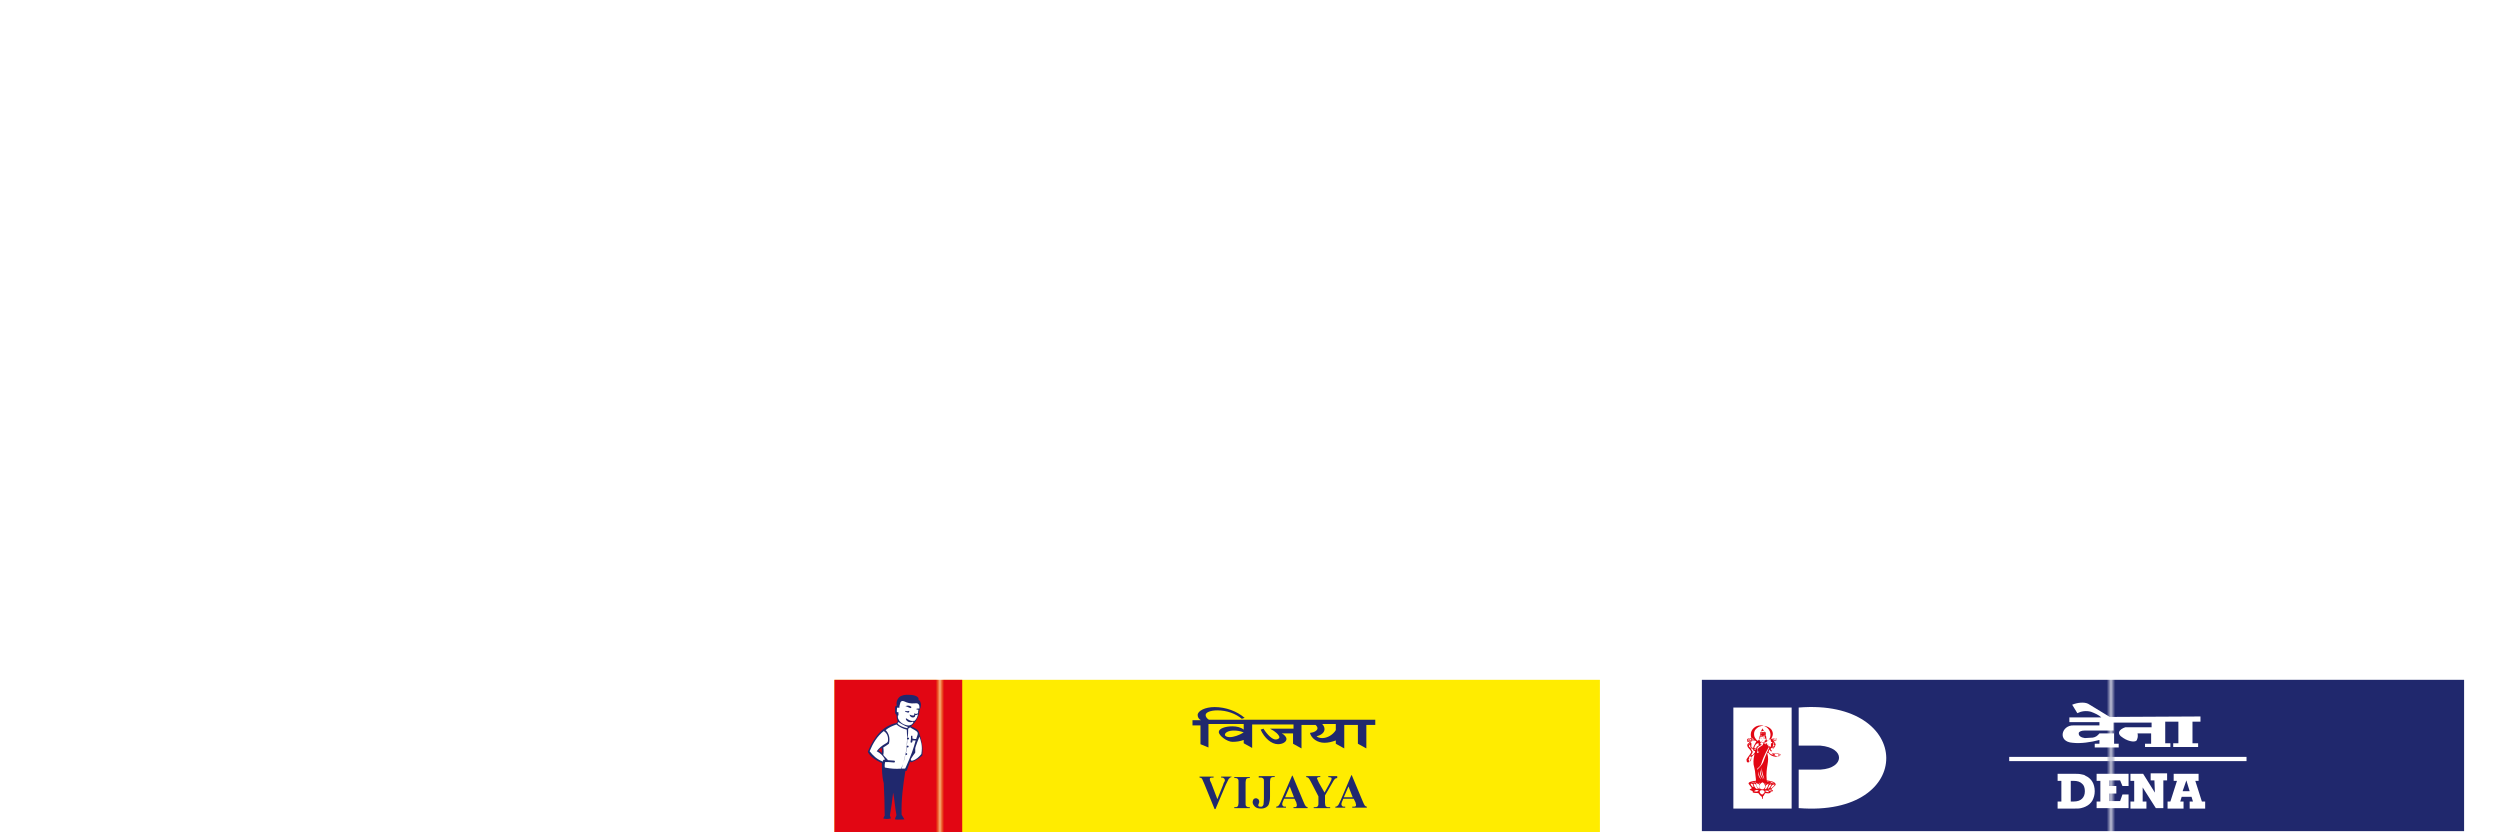 <?xml version="1.0" encoding="utf-8"?>
<!-- Generator: Adobe Illustrator 25.2.0, SVG Export Plug-In . SVG Version: 6.00 Build 0)  -->
<svg version="1.1" id="Layer_1" xmlns="http://www.w3.org/2000/svg" xmlns:xlink="http://www.w3.org/1999/xlink" x="0px" y="0px"
	 viewBox="0 0 1920 639" style="enable-background:new 0 0 1920 639;" xml:space="preserve">
<style type="text/css">
	.st0{fill-rule:evenodd;clip-rule:evenodd;fill:#FFFFFF;}
	.st1{fill-rule:evenodd;clip-rule:evenodd;fill:url(#SVGID_1_);}
	.st2{fill-rule:evenodd;clip-rule:evenodd;fill:url(#SVGID_2_);}
	.st3{fill:#FFFFFF;}
	.st4{fill-rule:evenodd;clip-rule:evenodd;fill:url(#SVGID_3_);}
	.st5{fill-rule:evenodd;clip-rule:evenodd;fill:url(#SVGID_4_);}
	.st6{fill-rule:evenodd;clip-rule:evenodd;fill:url(#SVGID_5_);}
	.st7{fill-rule:evenodd;clip-rule:evenodd;fill:url(#SVGID_6_);}
	.st8{fill-rule:evenodd;clip-rule:evenodd;fill:url(#SVGID_7_);}
	.st9{fill-rule:evenodd;clip-rule:evenodd;fill:url(#SVGID_8_);}
	.st10{fill-rule:evenodd;clip-rule:evenodd;fill:#DF171F;}
	.st11{fill-rule:evenodd;clip-rule:evenodd;fill:url(#SVGID_9_);}
	.st12{fill-rule:evenodd;clip-rule:evenodd;fill:url(#SVGID_10_);}
	.st13{fill-rule:evenodd;clip-rule:evenodd;fill:url(#SVGID_11_);}
	.st14{fill-rule:evenodd;clip-rule:evenodd;fill:url(#SVGID_12_);}
	.st15{fill-rule:evenodd;clip-rule:evenodd;fill:url(#SVGID_13_);}
	.st16{fill-rule:evenodd;clip-rule:evenodd;fill:url(#SVGID_14_);}
	.st17{fill:none;}
	.st18{fill:#20286D;}
	.st19{fill:#E20613;}
	.st20{fill:#FFEC00;}
</style>
<symbol  id="Bank_of_Baroda_-_composite_logo__x28_reverse_x29_" viewBox="-266.1 -88.5 532.1 176.9">
	<path class="st0" d="M-180.6-41.3l-62.5-0.1l0.4,2.2l45.5,1.3c8.7,0.3,17.2,0.8,25.4,3.6c16.8,5.6,30.2,17.1,34.2,31.2
		c4.2,15.2-5.5,30-23.8,31.3c15.5,4.5,28.7,14.4,32.3,27c4.6,16.4-3.7,24.8-17.7,27.8c23.2,0.4,41.4-7.5,35.2-29.7
		c-3.5-12.7-17.1-22.3-32.5-26.5c18.1-1.3,28-18.6,23.2-33.6c-5-15.6-17.6-25.4-34.4-31C-163.4-40.5-171.8-41-180.6-41.3"/>
	<path class="st0" d="M-213.4-33.5l-29.3-1.5c0,0.8,0,0.6-0.1,1.3l74.3,22l0.2,2.7l-75.9-19.6c-0.2,0.7-0.3,0.5-0.6,1.2l79.4,44
		l-0.8,2.2l-81.1-41.9c-0.5,0.7-0.3,0.4-0.8,1l94.4,88.1l-1.2,2.4L-251.5-19c-0.5,0.3-0.8,0.6-1.2,0.8l69.2,99.6l-2.9,0l-70.8-97.5
		c-0.4,0.1-0.8,0.3-1.2,0.4l41.1,97.3h-2.6L-264.3-15c-0.5,0-1.8,0-1.8,0l28.6,103.4l53.5-0.2c25.3,1.4,45.3-5.4,38.7-29
		c-3.5-12.7-16.8-22.5-32.2-26.7l-0.1-0.3c18.3-1.3,28.6-16,24.4-31.2c-3.9-14.2-18-25.3-34.9-30.9
		C-196.2-32.7-204.6-33.1-213.4-33.5"/>
	<path class="st0" d="M-72-41.1c4,0,14,0.5,16.4,11.9c1.3,6.1,0.5,10.4-6,11.4l0,0.1c5.3,1,8.6,4.7,9.7,9.9
		c2,9.6-3.4,11.6-10.6,11.6H-79l-9.5-44.9H-72z M-71.1-3.2h5.8c3.2,0,4.9-2.4,4.2-5.7c-0.9-4.4-4.1-5.7-6.1-5.7h-6.3L-71.1-3.2z
		 M-75-21.5h5.5c4.7,0,5.7-2.4,4.9-6.4c-1.3-6.3-5.8-6.3-7.8-6.3h-5.2L-75-21.5z"/>
	<path class="st0" d="M-25.4-19.6c1.2,5.7,0.8,10.5-10.3,10.5c-3.4,0-6.3-0.6-8.6-2.1c-2.4-1.4-4.1-3.8-4.9-7.6h8.6
		c0.5,2.5,1.3,4.8,4.3,4.8c3.2,0,3.1-1.9,2.6-4.6l-0.5-2.4c-8.1,0.1-16.2-0.3-18.4-10.7c-1.2-5.5,0.1-10,6.2-10
		c3.8,0,6.7,1.6,9.2,4.8h0.1l-0.5-4.2h8.1c0.2,1.9,0.4,3.9,0.8,5.8L-25.4-19.6z M-35.3-26c-0.7-3.4-1.4-10.4-6.6-10.4
		c-2.9,0-2.6,2.7-2.2,5C-42.9-25.8-39.7-26.2-35.3-26"/>
	<path class="st0" d="M-9.9-9.8h-8.8l-6.7-31.4h8.8l4.6,21.6c0.6,2.8,1.6,5,4.3,5c2.8,0,2.8-2.2,2.2-5L-10-41.1h8.8L4.1-16
		C5-11.6,1.9-9.1-2.3-9.1c-3.3,0-5.9-1-8.2-3.8h-0.1L-9.9-9.8z"/>
	<polygon class="st0" points="11.7,-41.1 15.3,-24.1 15.4,-24.1 19.9,-41.1 29.8,-41.1 23.6,-23.7 35.5,-9.8 26.4,-9.8 15.7,-23 
		15.5,-23 21.2,3.7 12.5,3.7 2.9,-41.1 	"/>
	<path class="st0" d="M51.9-41.8c11.3,0,14.3,6.9,16.4,16.7c1.8,8.6,2.1,15.9-9.4,15.9c-11.6,0-14.4-7.3-16.2-15.9
		C40.6-34.9,40.6-41.8,51.9-41.8 M53.1-36.2c-3.2,0-3.6,2-1.6,11.6c1.4,6.5,2.4,9.8,6.1,9.8c3.7,0,3.3-3.3,2-9.8
		C57.6-34.1,56.3-36.2,53.1-36.2"/>
	<path class="st0" d="M91.5,3.9c-1,0.1-2,0.1-3.1,0.1c-10.7,0-11-4.8-12.8-13.8h-4l-1.1-5.4h3.9l-5.5-26h8.8l5.5,26h4.1l1.1,5.4
		h-4.1L85.1-6c0.7,3.2,1.7,4.5,5.2,4.3L91.5,3.9z"/>
	<path class="st0" d="M111.4-41.1c4,0,14,0.5,16.4,11.9c1.3,6.1,0.5,10.4-6,11.4l0,0.1c5.3,1,8.6,4.7,9.7,9.9
		c2,9.6-3.4,11.6-10.6,11.6h-16.7l-9.5-44.9H111.4z M112.2-3.2h5.8c3.2,0,4.9-2.4,4.2-5.7c-0.9-4.4-4.1-5.7-6.1-5.7h-6.3L112.2-3.2z
		 M108.4-21.5h5.5c4.7,0,5.7-2.4,4.9-6.4c-1.3-6.3-5.8-6.3-7.8-6.3h-5.2L108.4-21.5z"/>
	<path class="st0" d="M157.9-19.6c1.2,5.7,0.8,10.5-10.3,10.5c-3.4,0-6.3-0.6-8.6-2.1c-2.4-1.4-4-3.8-4.9-7.6h8.6
		c0.5,2.5,1.3,4.8,4.3,4.8c3.2,0,3.1-1.9,2.6-4.6l-0.5-2.4c-8.1,0.1-16.2-0.3-18.4-10.7c-1.2-5.5,0.1-10,6.2-10
		c3.8,0,6.7,1.6,9.2,4.8h0.1l-0.5-4.2h8.1c0.2,1.9,0.4,3.9,0.8,5.8L157.9-19.6z M148-26c-0.7-3.4-1.4-10.4-6.6-10.4
		c-2.9,0-2.6,2.7-2.2,5C140.5-25.8,143.6-26.2,148-26"/>
	<path class="st0" d="M164.7-9.8L158-41.1h8.8l3.6,17.1c0.7,3.1,1.7,7.6,9.3,7.1l1.7,7.8c-3.5,0-6.7-1.1-9.1-4.7h-0.1l0.9,4H164.7z"
		/>
	<path class="st0" d="M188-41.8c11.3,0,14.3,6.9,16.4,16.7c1.8,8.6,2.1,15.9-9.4,15.9c-11.6,0-14.4-7.3-16.2-15.9
		C176.6-34.9,176.7-41.8,188-41.8 M189.2-36.2c-3.2,0-3.6,2-1.6,11.6c1.4,6.5,2.4,9.8,6.1,9.8c3.7,0,3.3-3.3,2-9.8
		C193.6-34.1,192.4-36.2,189.2-36.2"/>
	<path class="st0" d="M228.5-41.1L238,3.7h-8.8l-3.5-16.5h-0.1c-1.2,2.7-3.2,3.6-6.4,3.6c-8.8,0-10.6-9.8-12-16.1
		c-1.4-6.5-3.8-16.5,5.2-16.5c3.4,0,6,1.1,8.3,4.1h0.1l-0.7-3.5H228.5z M217.2-36.4c-3.2,0-3,3.3-1.4,11.2c1.3,6.3,2.2,10.6,6,10.6
		c3.6,0,2.6-4.3,1.3-10.6C221.4-33.1,220.2-36.4,217.2-36.4"/>
	<path class="st0" d="M261.3-19.6c1.2,5.7,0.8,10.5-10.3,10.5c-3.4,0-6.3-0.6-8.6-2.1c-2.4-1.4-4-3.8-4.9-7.6h8.6
		c0.5,2.5,1.3,4.8,4.3,4.8c3.2,0,3.1-1.9,2.6-4.6l-0.5-2.4c-8.1,0.1-16.2-0.3-18.4-10.7c-1.2-5.5,0.1-10,6.2-10
		c3.8,0,6.7,1.6,9.2,4.8h0.1l-0.5-4.2h8.1c0.2,1.9,0.4,3.9,0.8,5.8L261.3-19.6z M251.4-26c-0.7-3.4-1.4-10.4-6.6-10.4
		c-2.9,0-2.6,2.7-2.2,5C243.9-25.8,247-26.2,251.4-26"/>
	<path class="st0" d="M174,26.9h7.6l-1.7-6.3h-7.6L174,26.9z M70.3,33.1h7.6l-1.7-6.3h-7.6L70.3,33.1z M-51,78.5h7.6l-1.7-6.3h-7.6
		L-51,78.5z M44.1,69h71.3l-1.2-3.8H99.8l-2.4-9.1c2.2,2.2,4.9,3.2,8,3.2c4,0,7-2,6.1-5.4l-5.1-19.9H98l4.4,17.1
		c0.6,2.2,0.5,3.9-2.1,3.9c-1.9,0-3.3-1.6-4.1-3.3l-2.1-8c-0.4-1.6-2.7-11.4-3-13h-8.7l2.6,10.6c-2.4-2.2-4.8-3-8-3
		c-4,0-7,2-6.1,5.4l5.6,21.6h-6.6l-8.9-34.7h-8l8.9,34.7h-6.3l-8.9-34.7h-8l4.7,18.2l-6.5,0l1.1,3.9h6.4l3.2,12.6h-4.9L44.1,69z
		 M91.4,65.2h-6.3l-4.9-18.9c-0.6-2.2-0.5-3.8,2.2-3.8c2.7,0,3.7,2.5,4.3,4.7L91.4,65.2z M19.6,30.6H7.7l1,3.9h10.4
		c2.6,0,6.5,1.5,7.8,6.7c0.8,3.3-0.6,7.1-5.3,7.1h-7.8l1,4.3h9c3.2,0,5.7,2.7,6.6,6.3c0.7,2.7,0.5,6.4-4.2,6.4h-9.7l1,3.9h11.6
		c5.9,0,12.3-2.5,10.6-9.6c-1.3-5.3-4-7.9-10.2-8.9c6.4-0.9,7.7-5.2,6.4-10.3C33.6,31,23.6,30.6,19.6,30.6 M-67.9,69l-7,8.6l5.8,4.3
		l7.4-12.9h2.2l-5.9,15.6l7,3.1l4.1-18.8h46.4L-9,65.2h-16.1l-2-8c2.2,2.4,4.8,3.3,8,3.3c8.7,0,6.8-8.2,5.5-13.3
		c-1.3-5-3.5-12.3-11.9-12.3c-1.7,0-3.2,0.3-4,1.1l0.6,2.2c0.2,0,0.5-0.2,0.8-0.2c3.6,0,4.6,4.3,5.9,9.3c1.6,6.2,1.7,8.8-1.3,8.8
		c-2.5,0-4-1.9-5.4-6.7l-4.7-19l-7.9,0l2.1,7.5c-2.3-2.4-4.8-3.2-8-3.2c-8.7,0-6.7,8.7-5.4,13.8c1.3,5,3.4,12,11.8,12
		c3,0,4.9-0.7,6.1-2.9l1.9,7.4h-21.5l-8.9-34.7h-8l2.1,7.6c-2.3-2.4-6.3-3.2-9.5-3.2c-8.7,0-6.9,8.8-5.6,14
		c1.3,5,3.6,11.8,12.1,11.8c3,0,6.4-0.8,7.6-2.9l1.9,7.4h-19.4l1.2,3.8H-67.9z M-74,54.2l6.2-8.1l0.5,1.8c1.3,5,2.3,8.4-2.3,8.5
		C-71.7,56.5-73.1,55.7-74,54.2 M-69.3,42.3l-6.4,8.2c-0.2-0.8-0.4-1.6-0.7-2.5c-1.6-6.2-1.5-8.8,2.3-8.8
		C-71.8,39.2-70.4,40.1-69.3,42.3 M-41.6,30.6c2.1,7.6,2.1,7.5,2.1,7.5L-41.6,30.6z M-43.1,39.2c2.9,0,4.1,2.6,5.7,8.8
		c1.3,5,2.2,8.4-1.2,8.4c-3.6,0-4.4-3.4-5.7-8.4C-46,41.8-46.2,39.2-43.1,39.2 M190.6,58l1.7,7.2h-23.6l-8.9-34.7h-8l2.1,7.6
		c-2.3-2.4-6.3-3.2-9.5-3.2c-8.7,0-7.2,8.3-5.9,13.5c1.3,5,3.9,12.3,12.4,12.3c3,0,6.4-0.8,7.6-2.9l1.9,7.4h-19.3l1.2,3.8h56.6
		l-7,8.6l5.8,4.3l7.4-12.9h2.2l-5.9,15.6l7,3.1l4.1-18.8h53.5l-1.2-3.8h-4.5l-8.9-34.7h-8l8.9,34.7h-6.9l-2.8-8.8h-11.1
		c-3.6,0-4.6-4.3-6.1-10.7c-1.8-7.7-3.2-12.3,1.8-12.3c0.3,0,0.9,0.1,1.6,0.4c-0.5,4.7,2.2,10.3,7.8,10.3c5.1,0,5.1-2.8,4.4-5.3
		c-1-3.5-2.8-5.4-6.2-6.3c1.8-3.3,6.1-3.6,6.1-3.6l-8.6-4.7c-2,2.3-3.1,4.4-3.5,6.8c-2.1-0.6-4.4-0.7-6.2-0.7
		c-10.3,0-8.6,10-6.8,16.8c1.8,7,4.8,13.1,13.3,13.1c3,0,6.4-0.2,6.4-0.2l1.5,5.3h-22.4l-8.9-34.7h-8l8.9,34.7h-6.4L197.2,53h-8
		c0.7,2.7-0.6,3.7-4,3.7c-3.1,0-4-0.4-5.3-4.8c-0.9-3.8,0.2-4.5,3.9-4.4h6.4c4.7,0,5.5-1.8,3.9-8.7c-2.1-7.8-5.9-8.3-10.6-8.3h-9.3
		c-8.1,0-8.4,3.6-6.6,9.5h9.2c-0.8-3.1-2.7-6.2,2.7-6.2c3.2,0,4.3,0.8,5.5,5.3c1,3.2,1.3,4.9-3.7,4.9c0,0-4.3,0.1-6.4,0.1
		c-5.5,0-4.6,4.6-3.6,8.4c1.9,7.1,3.3,8,11.4,8C187.7,60.4,189.9,59.9,190.6,58 M149.2,53.9l6.3-8.2l0.6,2.2c1.3,5,2.3,8.4-2.3,8.5
		C151.5,56.5,150.2,55.5,149.2,53.9 M153.3,41.9l-6.3,8.2l-0.5-2.1c-1.6-6.2-1.5-8.8,2.3-8.8C150.8,39.2,152.2,40,153.3,41.9
		 M74.2,81.1c-2-7.5-5.4-7.9-9.7-7.9h-8.4c-7,0-7.6,3-6.2,7.9h8.3c-0.8-2.6-1.8-4.9,2.6-4.9c2.9,0,3.9,0.7,5,4.8L74.2,81.1z"/>
	<pattern  id="SVGID_1_" xlink:href="#Yellow" patternTransform="matrix(0.89 0 0 0.89 -1062.299 -334.512)">
	</pattern>
	<rect x="-88.4" y="-88.5" class="st1" width="162.9" height="32.4"/>
	<pattern  id="SVGID_2_" xlink:href="#Red" patternTransform="matrix(0.89 0 0 0.89 -1062.299 -334.512)">
	</pattern>
	<rect x="-88.4" y="-88.5" class="st2" width="27.2" height="32.4"/>
	<rect x="-88.6" y="-49.5" class="st3" width="347.6" height="0.8"/>
	<rect x="85" y="-88.4" class="st3" width="0.8" height="32.3"/>
	<pattern  id="SVGID_3_" xlink:href="#Dark_Blue" patternTransform="matrix(0.89 0 0 0.89 -966.011 -426.815)">
	</pattern>
	<path class="st4" d="M-75.2-65.3c0.1,0.2,0.2,0.2,0.3,0.4c-0.3,0.4-0.2,0.9-0.3,1.4c-0.2,0-0.3,0.2-0.3,1c0,0.6,0,0.9,0.4,0.9
		c-0.2,0.6,0,1.3,0.5,1.8c0.4,0.4,1.3,0.6,2.2,0.5c1.1,0,2.1-0.4,1.9-1.1c0.1-0.1,0.3-0.1,0.3-0.2c0.3-0.6,0.3-1.2-0.1-2
		c-0.1-1.3-0.7-2.5-1.8-3.4c0.5-0.2,0.9-0.4,1.3-0.7c0.3-0.2,0.4-0.5,0.6-1.2c0.4-1.3,0.7-2.7,0.5-4.3c-0.6-0.6-1.4-1.1-2.2-1.4
		c-0.2-0.1-0.3,0-0.4,0.1c-0.2-0.6-0.5-1.3-0.7-1.9c-0.1-0.1-0.1-0.1-0.3-0.1c-0.5-3.1-0.9-6.2-0.8-9.3c0.2-0.3,0.4-0.7,0.6-1
		c-0.6,0-1.4-0.1-2,0c0,0.3,0.2,0.6,0.3,0.9c-0.3,1.6-0.4,3.2-0.7,4.8c-0.2-1.7-0.4-3.3-0.7-4.9c0.1-0.2,0.2-0.4,0.2-0.6
		c-0.7-0.2-1.3-0.1-1.6,0c0.1,0.3,0.2,0.4,0.3,0.6c0,2.3-0.1,4.6-0.2,6.9c-0.4,1.5-0.4,2.9-0.4,4.3c-1.6,0.7-2.6,1.5-3,2.4
		C-79.8-67.8-77.8-65.8-75.2-65.3L-75.2-65.3z M-78.3-70.6c-0.3-0.1-0.5-0.3-0.7-0.6c0.3-0.1,0.5-0.3,0.7-0.5
		C-78.3-71.3-78.3-70.9-78.3-70.6z"/>
	<pattern  id="SVGID_4_" xlink:href="#White" patternTransform="matrix(0.89 0 0 0.89 -966.012 -426.815)">
	</pattern>
	<path class="st5" d="M-73.3-61.7c0.6,0.2,0.9,0.1,1.2-0.1c0.2-0.1,0-0.4-0.2-0.3C-72.6-62-72.9-61.8-73.3-61.7L-73.3-61.7z
		 M-73.4-62.7c0.3-0.1,0.7-0.1,0.9,0c0.1-0.2,0-0.3-0.2-0.4C-73.1-63-73.4-62.9-73.4-62.7L-73.4-62.7z M-71.3-61.1
		c-0.9-0.1-1.6,0.1-2.2,0.4c-0.4,0.2-0.8,0.1-0.9-0.4c-0.1-0.3-0.2-0.7-0.2-1c-0.1,0-0.1,0.1-0.3,0.1c-0.2,0-0.2-0.2-0.2-0.5
		c0-0.2-0.1-0.4,0.1-0.5c0.1,0,0.2,0,0.2,0.1c0-0.3,0.1-0.5,0-0.8c-0.1,0-0.1,0-0.1-0.1c0-0.2,0-0.5,0.1-0.6c0.3-0.8,1.2-1.3,2-1.4
		c0.4-0.1,1.1,0.2,1.2,0.7c0,0.1,0,0.1-0.1,0.1c-0.9-0.4-1.5,0.3-1.5,0.6c0,0,0,0.1,0.1,0.1c0.5-0.3,0.9-0.7,1.8-0.5
		c0.4,0.4,0.6,0.9,0.7,1.4c-0.2-0.2-0.4-0.2-0.6-0.2c0.1-0.7-1.1-0.7-1.2,0.1c0.2-0.1,0.5-0.2,0.8-0.2c0.1,0,0.2,0.1,0.2,0.2
		c0,0.1,0,0.2,0,0.3c0.2-0.2,0.5-0.2,0.8,0c0,0.2,0,0.5,0.1,0.7c-0.3,0.1-0.5,0.1-0.5,0.2c0.2,0.1,0.4,0.1,0.7,0.1
		c0,0.3,0,0.6-0.1,0.8C-70.7-61-70.9-61.1-71.3-61.1L-71.3-61.1z M-77.9-67c0.6-0.4,1-1,0.9-2.1c0-0.2-0.2-0.4-0.4-0.5
		c-0.9-0.5-1.5-1-2-1.7c0.8-0.4,1.4-1,1.8-1.8c-0.3,0.1-0.5-0.1-0.5-0.4c-1.3,0.5-2.1,1.3-2.8,2.2C-80.2-69.6-79.3-68.1-77.9-67
		L-77.9-67z M-71.2-70.8c0-0.3,0-0.5,0-0.8c-0.3-0.4-0.6-0.8-0.9-1.3c-0.1-0.2,0-0.5,0.3-0.4c0.8,0.2,1.4,0.8,1.9,1.4
		c0.3,1.8-0.1,2.8-0.4,3.7C-70.3-68.2-71.3-70.6-71.2-70.8L-71.2-70.8z M-74.8-65.1c0.1,0,1.4-0.9,2-1c0-0.1,0-0.2-0.1-0.3
		c-0.9,0.2-1.6,0.5-2,0.9C-75-65.4-74.9-65.1-74.8-65.1L-74.8-65.1z M-77.5-66.8c0.7,0.6,1.5,0.9,2.3,1.2c0.6-0.5,1.3-0.9,2.2-1.1
		c0.2-3-0.1-5.8-1.2-8.3c-1.2-0.1-2.2,0-3.3,0.2c-0.2,0-0.2,0.1-0.2,0.3c0,0.3,0,0.6,0.1,0.9c0.6,0,1.2,0,1.9-0.1
		c0.2,0,0.3,0.4,0,0.4c-0.4,0-0.9,0.1-1.3,0.1c-0.3,0.4-0.7,0.7-1,1.1c0.1,0.5,0.1,1,0,1.6c0.5,0.3,0.8,0.5,1.2,0.8
		C-76.5-68.5-76.8-67.5-77.5-66.8L-77.5-66.8z M-72.7-66.5c0.1,0.1,0.3,0.2,0.4,0.3c0.4-0.3,0.9-0.5,1.3-0.8
		c0.3-0.2,0.4-0.4,0.3-0.8c-0.1-0.3-0.2-0.6-0.3-0.9c-0.3,0-0.5,0-0.8,0.1c0,0.2,0,0.3,0,0.5c0,0.2-0.3,0.1-0.3,0
		c0-0.4,0-0.8-0.1-1.2c0-0.3,0.4-0.2,0.4,0.1c0,0.1,0,0.2,0,0.2c0.2,0,0.5,0,0.7,0c-0.4-1.5-1-3.3-2.1-5.7c-0.1-0.2-0.1-0.3-0.3-0.3
		c-0.2,0-0.4,0-0.6,0c0.3,1,0.6,2,0.8,3c0-0.1,0.1-0.1,0.2-0.1c0.1,0,0.2,0.1,0.2,0.2c0,0.1-0.1,0.2-0.2,0.2c-0.1,0-0.1,0-0.1-0.1
		c0.1,0.5,0.2,0.9,0.2,1.4c0-0.1,0.1-0.1,0.2-0.1c0.1,0,0.2,0.1,0.2,0.2c0,0.1-0.1,0.2-0.2,0.2c-0.1,0-0.1,0-0.2-0.1
		c0.1,0.5,0.1,1,0.1,1.5c0-0.1,0.1-0.1,0.2-0.1c0.1,0,0.2,0.1,0.2,0.2c0,0.1-0.1,0.2-0.2,0.2c-0.1,0-0.1,0-0.2-0.1
		C-72.7-67.9-72.7-67.2-72.7-66.5z"/>
	<pattern  id="SVGID_5_" xlink:href="#Dark_Blue" patternTransform="matrix(0.89 0 0 0.888 -1062.299 -344.129)">
	</pattern>
	<rect x="96.2" y="-88.3" class="st6" width="162.2" height="32.2"/>
	<pattern  id="SVGID_6_" xlink:href="#White" patternTransform="matrix(0.89 0 0 0.89 -1062.299 -334.512)">
	</pattern>
	<rect x="102.9" y="-83.5" class="st7" width="12.4" height="21.5"/>
	<pattern  id="SVGID_7_" xlink:href="#White" patternTransform="matrix(0.89 0 0 0.89 -1062.299 -334.512)">
	</pattern>
	<path class="st8" d="M116.8-83.4v8.2l4.7,0c5,0.3,5.4,4.6-0.1,5.1h-4.6v8.1C141.4-60,141.9-85.4,116.8-83.4z"/>
	<pattern  id="SVGID_8_" xlink:href="#White" patternTransform="matrix(0.89 0 0 0.89 -1062.299 -334.512)">
	</pattern>
	<path class="st9" d="M107-65.4c1.1,1.9,3.6,1.5,4.2-0.1c1.9,0,3.1-0.8,2.2-2.5c1.5-0.8,1.1-1.6,0.4-2.3c-0.8-1,0-1.5,0.3-1.9v-8
		v-1.5h-10.2v9.6c1.2,0.6,1.1,1.3,0.5,1.9c-1,1.1-0.7,1.8,0.4,2.2C103.9-65.9,105.5-65.2,107-65.4z"/>
	<path class="st10" d="M109.4-68.5C109.4-68.5,109.4-68.5,109.4-68.5C109.4-68.5,109.4-68.6,109.4-68.5c-0.1-0.1-0.1-0.1-0.1,0
		C109.3-68.5,109.3-68.5,109.4-68.5L109.4-68.5C109.3-68.5,109.3-68.5,109.4-68.5C109.4-68.5,109.4-68.5,109.4-68.5L109.4-68.5
		L109.4-68.5z M109.4-68.5C109.4-68.5,109.3-68.5,109.4-68.5C109.3-68.5,109.3-68.5,109.4-68.5C109.3-68.5,109.4-68.5,109.4-68.5
		C109.4-68.5,109.4-68.5,109.4-68.5z"/>
	<path class="st10" d="M108.8-68.5C108.7-68.5,108.7-68.5,108.8-68.5C108.7-68.5,108.8-68.6,108.8-68.5c0.1-0.1,0.1-0.1,0.1,0
		C108.9-68.5,108.9-68.5,108.8-68.5L108.8-68.5C108.8-68.5,108.8-68.5,108.8-68.5C108.8-68.5,108.8-68.5,108.8-68.5L108.8-68.5
		L108.8-68.5z M108.8-68.5C108.8-68.5,108.8-68.5,108.8-68.5C108.8-68.5,108.8-68.5,108.8-68.5C108.8-68.5,108.8-68.5,108.8-68.5
		C108.8-68.5,108.8-68.5,108.8-68.5z"/>
	<pattern  id="SVGID_9_" xlink:href="#Red" patternTransform="matrix(0.89 0 0 0.89 -966.012 -426.815)">
	</pattern>
	<path class="st11" d="M106.2-70.2l0.1,0.2c0,0,0,0,0.1,0c0.1,0,0,0,0.1-0.1c0,0,0-0.1,0-0.2c0,0,0-0.1-0.1-0.1c0,0-0.1,0-0.1,0
		C106.3-70.3,106.2-70.3,106.2-70.2L106.2-70.2L106.2-70.2z M108.7-68.5C108.7-68.5,108.7-68.5,108.7-68.5L108.7-68.5L108.7-68.5z
		 M108.7-68.5L108.7-68.5L108.7-68.5L108.7-68.5z M108.7-68.5L108.7-68.5L108.7-68.5L108.7-68.5L108.7-68.5z M108.7-68.5
		C108.7-68.5,108.7-68.5,108.7-68.5L108.7-68.5L108.7-68.5z M108.8-68.5C108.8-68.5,108.8-68.5,108.8-68.5c0.1,0,0.1,0,0.1,0
		c0,0,0,0,0,0c0,0,0,0,0,0c0,0,0,0,0,0C108.9-68.6,108.8-68.6,108.8-68.5C108.8-68.6,108.7-68.6,108.8-68.5L108.8-68.5L108.8-68.5
		C108.7-68.5,108.7-68.5,108.8-68.5L108.8-68.5L108.8-68.5L108.8-68.5z M108.7-68.5L108.7-68.5L108.7-68.5L108.7-68.5z M109.5-68.5
		L109.5-68.5L109.5-68.5L109.5-68.5L109.5-68.5L109.5-68.5z M109.5-68.5C109.5-68.5,109.5-68.5,109.5-68.5L109.5-68.5L109.5-68.5z
		 M109.5-68.5C109.5-68.5,109.4-68.5,109.5-68.5L109.5-68.5L109.5-68.5z M109.4-68.5L109.4-68.5L109.4-68.5L109.4-68.5L109.4-68.5z
		 M109.4-68.5C109.4-68.5,109.4-68.5,109.4-68.5L109.4-68.5L109.4-68.5z M109.4-68.5L109.4-68.5L109.4-68.5
		C109.5-68.5,109.5-68.5,109.4-68.5L109.4-68.5L109.4-68.5C109.4-68.6,109.4-68.6,109.4-68.5c-0.1-0.1-0.1-0.1-0.1-0.1c0,0,0,0,0,0
		c0,0,0,0,0,0c0,0,0,0,0,0C109.3-68.5,109.3-68.5,109.4-68.5C109.3-68.5,109.4-68.5,109.4-68.5L109.4-68.5z M109.5-68.5L109.5-68.5
		L109.5-68.5L109.5-68.5z M109.1-69.1c-0.1,0-0.1,0-0.1,0c0,0,0,0-0.1,0h0h0h0c0.1,0,0.1,0,0.1,0C109-69,109.1-69,109.1-69.1
		c0,0.1,0,0.1,0,0.1c0.1,0,0.1,0,0.1,0h0h0h0c0,0,0,0-0.1,0C109.2-69.1,109.1-69.1,109.1-69.1L109.1-69.1z M108.7-68.5L108.7-68.5
		L108.7-68.5L108.7-68.5z M108.7-68.5L108.7-68.5C108.8-68.5,108.8-68.5,108.7-68.5c0.1,0,0.2,0,0.2,0l0,0
		C108.9-68.5,108.8-68.5,108.7-68.5C108.8-68.4,108.8-68.5,108.7-68.5L108.7-68.5z M108.7-68.5L108.7-68.5L108.7-68.5
		C108.6-68.5,108.6-68.5,108.7-68.5L108.7-68.5C108.6-68.5,108.6-68.5,108.7-68.5L108.7-68.5L108.7-68.5L108.7-68.5
		C108.7-68.5,108.6-68.5,108.7-68.5L108.7-68.5C108.7-68.5,108.7-68.5,108.7-68.5L108.7-68.5L108.7-68.5L108.7-68.5
		C108.7-68.5,108.7-68.5,108.7-68.5L108.7-68.5C108.7-68.5,108.7-68.5,108.7-68.5L108.7-68.5C108.7-68.5,108.7-68.5,108.7-68.5
		C108.7-68.5,108.7-68.5,108.7-68.5L108.7-68.5C108.7-68.5,108.7-68.5,108.7-68.5L108.7-68.5C108.7-68.5,108.7-68.5,108.7-68.5
		L108.7-68.5C108.7-68.5,108.7-68.5,108.7-68.5C108.7-68.5,108.7-68.5,108.7-68.5C108.7-68.5,108.7-68.5,108.7-68.5L108.7-68.5
		C108.7-68.5,108.7-68.5,108.7-68.5L108.7-68.5c0.1,0,0.2,0,0.2,0c0,0,0,0,0.1,0c0,0,0,0,0,0l0,0c0,0,0,0,0,0c0,0,0,0,0,0l0,0
		c0,0-0.1,0-0.1,0C108.8-68.6,108.7-68.6,108.7-68.5L108.7-68.5C108.7-68.6,108.7-68.5,108.7-68.5L108.7-68.5L108.7-68.5
		C108.6-68.5,108.6-68.5,108.7-68.5L108.7-68.5C108.6-68.5,108.6-68.5,108.7-68.5C108.6-68.5,108.7-68.5,108.7-68.5L108.7-68.5z
		 M109.5-68.5L109.5-68.5L109.5-68.5L109.5-68.5z M109.4-68.5L109.4-68.5L109.4-68.5C109.4-68.5,109.4-68.5,109.4-68.5
		C109.4-68.5,109.4-68.5,109.4-68.5C109.4-68.5,109.4-68.5,109.4-68.5L109.4-68.5C109.5-68.5,109.4-68.5,109.4-68.5L109.4-68.5
		C109.5-68.5,109.5-68.5,109.4-68.5L109.4-68.5C109.5-68.5,109.5-68.5,109.4-68.5L109.4-68.5L109.4-68.5L109.4-68.5L109.4-68.5
		C109.5-68.5,109.5-68.5,109.4-68.5L109.4-68.5C109.5-68.5,109.5-68.5,109.4-68.5C109.5-68.5,109.5-68.5,109.4-68.5L109.4-68.5
		L109.4-68.5L109.4-68.5L109.4-68.5L109.4-68.5C109.5-68.5,109.5-68.5,109.4-68.5L109.4-68.5C109.5-68.5,109.5-68.5,109.4-68.5
		C109.5-68.5,109.5-68.5,109.4-68.5L109.4-68.5L109.4-68.5L109.4-68.5L109.4-68.5L109.4-68.5L109.4-68.5L109.4-68.5
		C109.5-68.5,109.5-68.5,109.4-68.5L109.4-68.5L109.4-68.5C109.5-68.5,109.5-68.5,109.4-68.5L109.4-68.5L109.4-68.5L109.4-68.5
		L109.4-68.5L109.4-68.5L109.4-68.5L109.4-68.5L109.4-68.5L109.4-68.5L109.4-68.5L109.4-68.5L109.4-68.5L109.4-68.5L109.4-68.5
		L109.4-68.5L109.4-68.5l0.1,0l0,0l0,0v0l0,0l0,0l0,0l0,0l0,0l0,0c0,0,0,0,0,0L109.4-68.5L109.4-68.5L109.4-68.5L109.4-68.5
		C109.5-68.5,109.5-68.6,109.4-68.5L109.4-68.5c0-0.1,0-0.1-0.1-0.1c0,0-0.1,0-0.1,0l0,0c0,0,0,0,0,0c0,0,0,0,0,0l0,0c0,0,0,0,0,0
		c0,0,0,0,0.1,0C109.3-68.5,109.4-68.5,109.4-68.5L109.4-68.5C109.4-68.5,109.4-68.5,109.4-68.5C109.4-68.5,109.4-68.5,109.4-68.5
		c-0.1,0-0.1,0-0.2,0l0,0C109.3-68.5,109.3-68.5,109.4-68.5C109.4-68.4,109.4-68.5,109.4-68.5L109.4-68.5L109.4-68.5z M107.8-69.2
		c-0.2-0.4-0.6-1-0.7-1.4c-0.1-0.1-0.1-0.1-0.2,0.1c-0.4,0.4,0.1,1-0.4,1.1c0.1,0.1,0.1,0.2,0.1,0.2c0.2-0.1,0.3,0,0.3,0.1
		c0.1,0,0.2,0,0.1,0.1c0,0,0.2,0.2,0.2,0.2c0,0.4-1.5,0.3-1.4,0c0-0.1,0.1-0.2,0.1-0.2c0,0-0.1-0.1-0.1-0.1c0,0,0.1-0.1,0.1-0.1
		c0,0,0,0,0-0.1c0.1,0,0.3,0,0.3,0c0-0.1,0.1-0.2,0.2-0.2l-0.1,0c-0.1,0-0.2-0.1-0.3-0.2c0,0-0.1-0.1-0.1-0.1
		c-0.2-0.7,0.5-0.9,0.8-1.6c0.1-0.2-0.7-1.1-0.8-1.3c0-0.1-0.3-0.3-0.2-0.5c0.1-0.2,0-0.3,0.1-0.4c0.3-0.2,0.6,0,0.7,0.3
		c0,0.5,0.5,1.1,0.9,1.4c-0.1-0.5-0.3-1.3-0.2-2.2c0-0.1,0.3-1.2,0.3-1.4c0-0.2,0.2-1.7,0.2-1.8c0,0,0-0.4-0.1-0.3
		c-0.3,0-1.8-0.2-1.4-0.7c0.2-0.3,0.5-0.7,0.6-0.8c0.1-0.2-0.6-0.3-0.4-0.4c0.1-0.1,0.5-0.2,0.6-0.3c0.1-0.1-0.1-0.2,0.1-0.3
		c0.2-0.1,1.1-0.1,1.1-0.1s0.3-0.4,0.4-0.5c0.1-0.1,0.5-0.2,0.4-0.7l0.2,0c0,0-0.1,0.5,0.1,0.6c0.2,0.1,0.2,0.6,0.5,0.6
		c1-0.2,1.1,0.2,1,0.3c0.4,0.1,0.9,0,0.2,0.5c-0.1,0.1,0.9,0.8,0.9,1c0,0.7-1.4,0.8-1.9,0.9c-0.3,3,0.7,3.9,0.1,5.8
		c0-0.1,0.2,0.2,0.3,0c0.6-0.9,2.3-1,2.5-0.4c0,0.2-0.4,0.4-0.6,0.4c-0.2,0-0.5-0.1-0.7-0.1c-0.3,0-0.7,0.3-0.6,0.5
		c0,0.2,0.3,0.3,0.3,0.5c0.1,0,0.4,0.3,0.5,0.6c0.2,0.5,0,0.7-0.3,0.9c0,0,0.1,0.1,0.1,0.1c0.2,0,0.2,0,0.2,0.1c0.1,0,0.2,0,0,0.1
		c0,0,0.2,0.2,0.2,0.2c0,0.3-1.3,0.2-1.2,0c0-0.1,0.1-0.1,0.1-0.2c0,0-0.1-0.1-0.1-0.1c0,0,0.1,0,0.1-0.1c0,0,0,0,0-0.1
		c0,0,0.2,0,0.2,0s0.1-0.1,0.1-0.1c0,0,0-0.1-0.2-0.2c-0.2-0.1-0.1-0.2-0.1-0.4c0-0.1,0-0.4-0.3-0.5c0,0-0.1-0.1-0.1-0.1
		c-0.1,0,0,0.4-0.2,0.5c-0.2,0.1-0.4,0.6-0.4,0.6l-0.1,0.1c0.2,0.1,0.4,0.3,0.5,0.4c0.3,0.3,0.5,0.7,0.5,1.2c0,0.5-0.2,1-0.6,1.4h0
		c-0.4,0.4-0.9,0.6-1.5,0.6c-0.6,0-1.1-0.2-1.5-0.6c-0.4-0.4-0.6-0.8-0.6-1.4c0-0.5,0.2-0.9,0.5-1.2C107.5-69,107.7-69.1,107.8-69.2
		L107.8-69.2z M110.1-69.1c-0.3,0.4-0.1,0.5-0.2,0.7c0,0.1,0,0.3-0.1,0.4c0,0.1,0,0.1-0.1,0.2l0,0c-0.2-0.1-0.3-0.1-0.5-0.1
		c0,0,0,0,0,0c0.2,0,0.3,0.1,0.5,0.1c0,0,0,0,0,0c0,0,0,0,0,0l0,0c-0.1-0.1-0.3-0.1-0.4-0.1v0c0,0,0,0,0,0c0.1,0,0.3,0.1,0.4,0.1
		c0,0,0,0,0,0l0,0c-0.1-0.1-0.3-0.1-0.4-0.1c0,0,0,0,0,0c0.1,0,0.3,0.1,0.4,0.1c0,0,0,0,0,0c-0.1-0.1-0.3-0.1-0.4-0.1c0,0,0,0,0,0
		c0.2,0,0.3,0,0.5,0.1l0,0c0,0.1,0,0.1,0,0.2c0,0.1,0,0.3-0.1,0.4c0,0-0.1,0-0.1,0.1c-0.1-0.1-0.3-0.1-0.4-0.1c-0.1,0-0.2,0-0.4,0.1
		c0,0,0,0-0.1-0.1c-0.1-0.1-0.2-0.2-0.1-0.3c0-0.1,0-0.2,0-0.3l0,0c0.2-0.1,0.3-0.1,0.5-0.1c0,0,0,0,0,0c-0.1,0-0.3,0.1-0.5,0.1
		c0,0,0,0,0,0c0.1-0.1,0.3-0.1,0.4-0.1c0,0,0,0,0,0c-0.1,0-0.3,0.1-0.4,0.1c0,0,0,0,0,0c0.1-0.1,0.3-0.1,0.4-0.1c0,0,0,0,0,0
		c0,0,0,0,0,0c-0.1,0-0.3,0.1-0.4,0.1c0,0,0,0,0-0.1l0,0c0.2-0.1,0.3-0.1,0.5-0.1c0,0,0,0,0,0c-0.2,0-0.3,0.1-0.5,0.2
		c0-0.1-0.1-0.2-0.1-0.3c0-0.1-0.2-0.6-0.2-0.7c0-0.1-0.1-0.2-0.2-0.3c-0.2,0.1-0.3,0.2-0.4,0.4c-0.3,0.3-0.4,0.7-0.4,1.1
		c0,0.5,0.2,0.9,0.6,1.2c0.3,0.3,0.8,0.5,1.4,0.5c0.5,0,1-0.2,1.4-0.5l0,0c0.4-0.3,0.6-0.8,0.6-1.2c0-0.4-0.2-0.8-0.4-1.1
		C110.4-68.8,110.3-68.9,110.1-69.1L110.1-69.1z M109.2-68c0.2,0,0.4,0.1,0.6,0.2l0,0C109.6-68,109.4-68,109.2-68
		C109.2-68,109.2-68,109.2-68L109.2-68z M109-68c-0.2,0-0.4,0.1-0.6,0.2l0,0C108.6-67.9,108.8-68,109-68C109-68,109-68,109-68
		L109-68z M109.1-68.4C109.1-68.4,109.1-68.4,109.1-68.4C109.1-68.4,109.1-68.4,109.1-68.4C109.1-68.4,109.1-68.4,109.1-68.4
		C109.1-68.4,109.1-68.4,109.1-68.4L109.1-68.4z M109.1-68.2C109.1-68.2,109.1-68.3,109.1-68.2c0-0.1,0-0.1,0-0.1
		C109.1-68.3,109-68.3,109.1-68.2C109-68.3,109.1-68.2,109.1-68.2L109.1-68.2z M108.9-68.4c0,0-0.1,0-0.1,0c-0.1,0-0.1,0-0.2,0
		c0,0,0.1,0.1,0.2,0.1C108.8-68.4,108.9-68.4,108.9-68.4C109-68.4,109-68.4,108.9-68.4L108.9-68.4z M109.3-69.3
		C109.3-69.3,109.3-69.3,109.3-69.3c0.1-0.6-0.4-0.7-0.6-0.5c-0.2,0.3,0.1,0.2,0.1,0.5c0,0,0,0.1,0,0.1
		C108.9-69.3,109-69.4,109.3-69.3L109.3-69.3z M108.4-78.2c0,0,0,0.1-0.1,0.1c-0.1,0,0.1,0.1,0.1,0.1l0.1-0.1c0,0,0.1-0.1,0-0.1
		C108.5-78.2,108.5-78.2,108.4-78.2L108.4-78.2z M110.1-77.7c0.2,0,0.3,0,0.3-0.1c0,0-0.1,0-0.2,0C110.1-77.8,110.1-77.7,110.1-77.7
		L110.1-77.7z M109.7-78.3c0,0.1-0.2,0.2-0.2,0.3C109.6-78,109.8-78.4,109.7-78.3L109.7-78.3z M109.7-78.4c-0.1-0.1,0.1,0.3,0.2,0.2
		C110-78.2,109.8-78.3,109.7-78.4L109.7-78.4z M110.7-78.2c0.1,0,0.5,0,0.3,0c-0.2-0.1-0.3,0-0.4-0.1
		C110.6-78.3,110.6-78.2,110.7-78.2L110.7-78.2z M107.8-77.9c-0.1,0-0.5-0.1-0.4,0C107.5-77.7,107.6-77.8,107.8-77.9
		C107.9-77.7,107.8-77.8,107.8-77.9L107.8-77.9z M106.7-78.1c0.1,0.2,0.5,0.2,0.6,0.2C107.3-78.1,106.9-77.9,106.7-78.1L106.7-78.1z
		 M110.6-77.8c0.2,0,0.4,0,0.5-0.1c0.1-0.1,0.4-0.1,0.5-0.2c0,0-0.1,0-0.3,0c-0.1,0-0.3,0-0.3,0.1c-0.1,0,0,0.1-0.1,0.1
		C110.8-77.9,110.5-77.8,110.6-77.8L110.6-77.8z M108.5-79.9c0,0.4,0.9,0.4,1,0.1c0.2-0.3-0.2-0.5-0.4-0.7
		C109-80.6,108.5-80.3,108.5-79.9L108.5-79.9z M109.6-79.7c0.2-0.1,0.5,0.3,0.9-0.3C110.2-80,109.8-80,109.6-79.7L109.6-79.7z
		 M111.1-79.6c-0.2,0-0.5-0.3-0.8,0.1C110.5-79.6,110.8-79.3,111.1-79.6L111.1-79.6z M108.3-79.6c-0.2-0.4-0.7-0.3-1-0.2
		C107.9-79.3,108.1-79.7,108.3-79.6L108.3-79.6z M111-78.3c-0.1-0.4-0.5-1-0.8-1c0,0.1,0.3,0.6,0.3,0.7
		C110.5-78.5,110.9-78.3,111-78.3L111-78.3z M110.4-78.2c0,0-0.2-1.2-0.8-1.2c0.1,0.3,0.2,0.7,0.2,0.8
		C110-78.4,110.2-78.3,110.4-78.2L110.4-78.2z M109.1-77.9c0.2-0.1,0.4-0.3,0.5-0.6c0.1-0.1,0.1-0.4,0-0.5c-0.2-0.5-0.6-0.5-0.9-0.3
		c-0.3,0.1-0.3,0.5-0.2,0.9C108.7-78.1,109.1-77.9,109.1-77.9L109.1-77.9z M107.7-78.1c0,0,0.6-0.1,0.7-0.3c0.1-0.1-0.1-0.6,0.1-0.9
		C107.9-79.3,107.7-78.1,107.7-78.1L107.7-78.1z M107.2-78.2c0.6,0.1,0.6-0.7,0.9-1.1c-0.3-0.2-0.8,0.5-0.8,0.7
		C107.2-78.3,107.2-78.2,107.2-78.2L107.2-78.2z M111.7-78.4c0-0.1-0.6-0.8-0.9-0.8C110.9-79,111-78.3,111.7-78.4L111.7-78.4z
		 M106.6-78.2c0.6,0.1,0.5-0.6,0.6-0.7C107.1-79.1,106.5-78.4,106.6-78.2L106.6-78.2z M111.7-72.2c-0.1,0-0.1,0.1,0,0.2
		c0,0.2,0.4,0.2,0.6,0.2c0.4,0,0.7-0.1,0.5-0.1l-0.4,0c0,0,0,0,0,0l0.3,0l0.2,0c0.1,0,0.1-0.1,0-0.1l-0.5,0c0,0,0,0,0-0.1
		c0.3,0,0.7-0.1,0.4-0.1l-0.4,0c0,0,0,0,0,0c0,0,0,0,0,0c1,0,0.2-0.1,0,0c0,0,0,0,0-0.1l0.2-0.1c0.1,0-0.2,0-0.4,0
		C111.9-72.3,111.8-72.2,111.7-72.2L111.7-72.2z M106.3-72.5c0.1,0.1,0.2,0,0.3,0c0.2-0.1,0.1-0.4,0.1-0.5c0-0.4-0.3-0.6-0.2-0.4
		l0.1,0.3c0,0,0,0-0.1,0l-0.1-0.4c0-0.1-0.1,0-0.1,0l0.1,0.4c0,0,0,0,0,0c0-0.2-0.2-0.6-0.2-0.3l0.1,0.3c0,0,0,0,0,0c0,0,0,0,0,0
		c-0.2-0.9-0.1-0.1,0,0c0,0,0,0,0,0l-0.1-0.1c-0.1-0.1-0.1,0.2,0.1,0.4C106.2-72.7,106.3-72.6,106.3-72.5L106.3-72.5z M106.9-72.4
		C106.9-72.4,106.9-72.4,106.9-72.4c-0.1,0.1-0.4,0.3-0.4,0.2l0,0.1C106.7-72.2,106.9-72.3,106.9-72.4L106.9-72.4z M106.8-72.6
		C106.8-72.6,106.8-72.6,106.8-72.6c-0.1,0.1-0.4,0.2-0.4,0.2l0,0.1C106.6-72.4,106.7-72.5,106.8-72.6L106.8-72.6z M111.4-71.7
		C111.4-71.7,111.4-71.7,111.4-71.7c-0.1-0.1-0.2-0.4-0.2-0.4l-0.1,0C111.1-71.9,111.2-71.8,111.4-71.7L111.4-71.7z M111.6-71.8
		C111.6-71.8,111.6-71.9,111.6-71.8c-0.1-0.1-0.2-0.4-0.1-0.4l-0.1,0C111.4-72.1,111.5-71.9,111.6-71.8L111.6-71.8z M110.6-70.9
		c0.1-0.3,0.6-0.7,0.6-0.8c0-0.1-0.1-0.2-0.2-0.3c-0.1,0-0.5,0.4-0.6,0.5C110.4-71.3,110.5-71.1,110.6-70.9L110.6-70.9z M109-74.7
		c-0.1-1.1,0.3-1.7,0.5-2.6C108.9-76.3,108.8-75.5,109-74.7L109-74.7z M108.7-75.3c-0.1-0.9,0.3-1.3,0.5-2
		C108.6-76.5,108.4-75.9,108.7-75.3L108.7-75.3z M108.3-75.6c-0.1-0.8,0.3-1.2,0.5-1.7C108.2-76.7,108.1-76.1,108.3-75.6L108.3-75.6
		z M107.2-70.8c0,0,0.2-0.2,0.5-0.1l0-0.1C107.5-71.1,107.3-71,107.2-70.8L107.2-70.8L107.2-70.8z M107.3-71.2
		c0.6-0.1-0.2-0.8-0.3-0.9c-0.2-0.1-0.4,0.1-0.2,0.2c0.1,0.1,0.2,0.4,0.2,0.4C107.1-71.4,107.2-71.2,107.3-71.2L107.3-71.2z
		 M110-69.7c0.2,0.1,0.4-0.3,0.5-0.4C110.3-70,110.3-69.7,110-69.7L110-69.7z M109.7-69.4c0.2,0,0.2-0.1,0.2-0.1
		c0,0-0.2-0.1-0.1-0.2c0-0.2,0-0.1-0.1-0.1c0,0-0.1,0.3-0.2,0.1c-0.1,0.1,0,0.2,0,0.3C109.6-69.5,109.6-69.4,109.7-69.4L109.7-69.4z
		 M106.4-70.6C106.4-70.6,106.3-70.6,106.4-70.6c0.1,0,0.5,0.1,0.4,0.2l0-0.1C106.7-70.6,106.5-70.7,106.4-70.6L106.4-70.6z
		 M111.2-70.2C111.3-70.2,111.3-70.2,111.2-70.2c0.1-0.1,0.4-0.3,0.4-0.2l0-0.1C111.4-70.5,111.3-70.4,111.2-70.2L111.2-70.2z
		 M111.1-70.4C111.1-70.4,111.1-70.4,111.1-70.4c0.1-0.1,0.4-0.3,0.4-0.2l0-0.1C111.3-70.6,111.2-70.5,111.1-70.4L111.1-70.4z
		 M110.9-70.7c0.1,0.1,0.4,0.3,0.4,0c0-0.1,0-0.2-0.1-0.3c-0.1-0.1-0.2-0.1-0.2-0.1S110.7-70.9,110.9-70.7L110.9-70.7z M106.6-70.8
		c0,0,0.2,0.2,0.3,0.1c0-0.1,0.2-0.2,0.3-0.4c0-0.1,0-0.2-0.1-0.3c-0.1,0-0.1,0-0.1,0C106.8-71.1,106.7-70.8,106.6-70.8L106.6-70.8z
		 M107.3-70.6c0,0,0.2-0.2,0.5-0.1l0-0.1C107.6-70.8,107.3-70.7,107.3-70.6L107.3-70.6L107.3-70.6z M108.1-69.6
		c0.3,0.1,0.1-0.3,0.2-0.5c0,0-0.6-0.2-0.5-0.5c0-0.1-0.6-0.1-0.4,0.2C107.5-70.1,107.7-69.7,108.1-69.6L108.1-69.6z M108-71.7
		c-0.1,0,0,0.9,0,0.9c-0.1,0.4,0.6,0.7,1.2,1c0.1-0.3-0.8-0.5-1.1-1c0,0-0.1-0.4,0-0.6c0-0.1,0.3,0.1,0.3,0
		C108.4-71.5,108-71.7,108-71.7L108-71.7z M110.5-70.3c0.1,0.2,0.3,0,0.1-0.2c-0.2-0.2-1-2.1-1.3-3c-0.3-0.8-1.2-1.6-1.3-1.7
		c-0.1,0-0.1,0.1,0.1,0.3c0.1,0.1,0.6,0.4,0.8,1.1C109.4-72.1,110.4-70.5,110.5-70.3L110.5-70.3z M109.5-67.6c0,0-0.1,0.2,0,0.4
		C109.5-67.4,109.5-67.5,109.5-67.6L109.5-67.6z M108.6-67.6c0,0-0.1,0.2,0,0.4C108.7-67.4,108.7-67.5,108.6-67.6L108.6-67.6z
		 M111.8-69.5c0,0-0.1-0.2-0.2-0.2l0,0C111.7-69.6,111.8-69.6,111.8-69.5L111.8-69.5L111.8-69.5z M111.9-69.6c0,0-0.1-0.2-0.2-0.2
		l0,0C111.8-69.7,111.8-69.7,111.9-69.6L111.9-69.6L111.9-69.6z M111.9-69.7c0,0-0.1-0.2-0.2-0.2l0,0
		C111.8-69.8,111.9-69.7,111.9-69.7L111.9-69.7L111.9-69.7z M112-69.8c0,0-0.1-0.2-0.2-0.2l0,0C111.9-69.9,111.9-69.8,112-69.8
		L112-69.8L112-69.8z M111.5-69.4L111.5-69.4c0,0,0.3,0.1,0.3,0c0,0-0.1,0-0.1,0L111.5-69.4L111.5-69.4z M111.4-69.5
		c0,0,0.2,0,0.2,0c0.1-0.1,0-0.1-0.1-0.1c0,0,0-0.1,0-0.3c0-0.1,0.1,0,0.1-0.1c0.2-0.3-0.3-0.3-0.3-0.2
		C111.4-70.1,111.4-69.5,111.4-69.5L111.4-69.5z M111.1-68.7c0.1,0,0.1-0.1,0.1-0.1C111.2-68.9,111.1-68.7,111.1-68.7L111.1-68.7z
		 M112.2-68.7c0,0-0.1-0.2-0.2-0.2C112-68.9,112.1-68.7,112.2-68.7L112.2-68.7z M111.2-68.7c0.1,0,0.1-0.2,0.2-0.2
		C111.4-69,111.3-68.8,111.2-68.7C111.2-68.7,111.2-68.7,111.2-68.7L111.2-68.7z M111.4-68.7c0,0,0.1,0,0.1-0.1c0,0,0-0.1,0-0.2
		C111.4-68.9,111.4-68.7,111.4-68.7L111.4-68.7z M111.6-68.6c0,0,0.1-0.1,0.1-0.1c0,0,0-0.1,0-0.1c0-0.1-0.1-0.1-0.2-0.1
		c-0.1,0-0.1,0.1,0,0.2C111.6-68.7,111.7-68.6,111.6-68.6L111.6-68.6z M111.9-68.7c0,0-0.1-0.3-0.2-0.3c0,0.1,0,0.1,0,0.2
		C111.8-68.7,111.9-68.7,111.9-68.7L111.9-68.7z M112-68.7c0-0.1-0.1-0.2-0.2-0.2c0,0,0.1,0.1,0.1,0.2C111.9-68.8,112-68.7,112-68.7
		L112-68.7z M111.5-69c0-0.1-0.1-0.1-0.2,0C111.4-68.9,111.4-69,111.5-69L111.5-69z M112.1-69c0,0-0.1-0.1-0.2,0
		C111.9-69,112-68.9,112.1-69L112.1-69z M111.8-69c0,0,0.1,0.1,0.2-0.1C111.9-69.1,111.8-69.1,111.8-69L111.8-69z M111.5-69.1
		c0,0.1,0.2,0.1,0.2,0c0-0.1,0-0.1-0.1-0.1C111.6-69.2,111.5-69.1,111.5-69.1L111.5-69.1z M112-68.6c0,0,0.1,0,0.1,0
		c0,0,0.1,0,0.1-0.1c0,0,0,0-0.1,0C112.1-68.7,112.1-68.7,112-68.6C112-68.7,112.1-68.7,112-68.6C112-68.6,112-68.6,112-68.6
		L112-68.6z M111.1-68.7c0,0,0.1,0.1,0.1,0C111.3-68.7,111.2-68.6,111.1-68.7L111.1-68.7z M111.4-68.6
		C111.3-68.6,111.3-68.6,111.4-68.6C111.3-68.6,111.3-68.6,111.4-68.6C111.4-68.6,111.4-68.6,111.4-68.6L111.4-68.6z M112-68.7
		C112-68.7,112.1-68.7,112-68.7C112-68.7,112-68.7,112-68.7C112-68.7,112-68.7,112-68.7L112-68.7z M111.8-68.7
		C111.8-68.7,111.8-68.7,111.8-68.7C111.8-68.7,111.8-68.7,111.8-68.7L111.8-68.7z M111.8-68.7C111.8-68.7,111.7-68.7,111.8-68.7
		C111.8-68.6,111.8-68.7,111.8-68.7L111.8-68.7z M111.5-68.7C111.5-68.7,111.5-68.7,111.5-68.7C111.5-68.7,111.5-68.7,111.5-68.7
		L111.5-68.7C111.5-68.7,111.5-68.7,111.5-68.7C111.5-68.7,111.5-68.7,111.5-68.7L111.5-68.7z M111.4-68.6c0,0,0.2,0.1,0.2,0
		C111.5-68.6,111.5-68.6,111.4-68.6L111.4-68.6z M111.9-68.6c-0.1,0-0.2,0-0.2,0C111.7-68.5,111.9-68.6,111.9-68.6L111.9-68.6z
		 M106.3-70c0,0.1-0.1,0.2-0.2,0.2l0,0C106.2-69.9,106.2-70,106.3-70L106.3-70L106.3-70z M106.4-69.9L106.4-69.9
		c-0.1,0.1-0.1,0.1-0.2,0.2l0,0C106.3-69.7,106.3-69.9,106.4-69.9L106.4-69.9z M106.4-69.8L106.4-69.8c-0.1,0.1-0.1,0.1-0.2,0.2l0,0
		C106.3-69.6,106.4-69.8,106.4-69.8L106.4-69.8z M106.5-69.8L106.5-69.8c-0.1,0.1-0.1,0.1-0.2,0.2l0,0
		C106.4-69.6,106.5-69.7,106.5-69.8L106.5-69.8z M106.3-70.5c0.2,0,0.3,0,0.5,0.1l0,0.1C106.7-70.3,106.4-70.5,106.3-70.5
		C106.3-70.5,106.3-70.5,106.3-70.5L106.3-70.5z M105.9-68.8c0.2,0,0.1-0.1,0.2-0.2C106-69,105.9-68.8,105.9-68.8L105.9-68.8z
		 M107.1-68.8c0,0-0.1-0.2-0.2-0.2C106.9-69,107-68.8,107.1-68.8L107.1-68.8z M106-68.8c0.2,0,0.1-0.2,0.2-0.3
		C106.1-69.1,106-68.9,106-68.8C106-68.8,106-68.8,106-68.8L106-68.8z M106.1-68.7c0,0,0.1,0,0.2-0.1c0,0,0-0.2,0-0.2
		C106.2-69,106.1-68.7,106.1-68.7L106.1-68.7z M106.5-68.7c0.1,0,0.1-0.1,0.1-0.1c0,0,0-0.1,0-0.1c0-0.1-0.1-0.1-0.2-0.1
		c-0.1,0-0.1,0.1,0,0.2C106.4-68.7,106.5-68.7,106.5-68.7L106.5-68.7z M106.8-68.7c0,0-0.1-0.3-0.2-0.3c0,0.1,0,0.2,0,0.2
		C106.7-68.8,106.8-68.8,106.8-68.7L106.8-68.7z M107-68.8c0-0.1-0.1-0.3-0.2-0.2c0,0,0.1,0.1,0.1,0.2
		C106.8-68.8,106.9-68.8,107-68.8L107-68.8z M106.3-69.1c-0.1-0.1-0.2-0.1-0.2,0C106.2-69,106.2-69.1,106.3-69.1L106.3-69.1z
		 M107-69.1c0,0-0.1-0.1-0.2,0C106.8-69.1,106.9-69,107-69.1L107-69.1z M106.6-69.1c0,0,0.1,0.1,0.2-0.1
		C106.8-69.2,106.7-69.2,106.6-69.1L106.6-69.1z M106.3-69.2c0,0.1,0.2,0.1,0.2,0c0-0.1-0.1-0.1-0.1-0.2
		C106.5-69.3,106.3-69.3,106.3-69.2L106.3-69.2z M106.9-68.7c0,0,0.1,0,0.1,0c0,0,0.1,0,0.1-0.1c0,0,0,0-0.1,0c0,0-0.1,0-0.1,0
		C106.9-68.7,107-68.7,106.9-68.7C106.9-68.7,106.8-68.7,106.9-68.7L106.9-68.7z M105.9-68.7c0,0,0.1,0.1,0.2,0.1
		C106-68.7,105.9-68.7,105.9-68.7L105.9-68.7z M106.2-68.7C106.1-68.7,106-68.7,106.2-68.7C106.1-68.6,106.1-68.7,106.2-68.7
		C106.2-68.6,106.2-68.7,106.2-68.7L106.2-68.7z M106.9-68.7C106.9-68.7,107-68.7,106.9-68.7C106.9-68.8,106.9-68.8,106.9-68.7
		C106.9-68.8,106.9-68.8,106.9-68.7L106.9-68.7z M106.6-68.8C106.6-68.8,106.7-68.7,106.6-68.8C106.7-68.8,106.7-68.8,106.6-68.8
		L106.6-68.8z M106.6-68.8C106.6-68.7,106.6-68.7,106.6-68.8C106.6-68.7,106.7-68.8,106.6-68.8L106.6-68.8z M106.3-68.8
		C106.3-68.8,106.3-68.7,106.3-68.8C106.3-68.7,106.3-68.7,106.3-68.8L106.3-68.8C106.3-68.7,106.4-68.7,106.3-68.8
		C106.3-68.8,106.3-68.8,106.3-68.8L106.3-68.8z M106.2-68.6c0,0,0.3,0.1,0.3,0C106.4-68.6,106.3-68.7,106.2-68.6L106.2-68.6z
		 M106.8-68.6c-0.1,0-0.2,0-0.3,0C106.5-68.6,106.8-68.6,106.8-68.6L106.8-68.6z M109.4-66.9c-0.1-0.1-0.2-0.1-0.3-0.1
		c-0.1,0-0.2,0-0.3,0.1c0.2,0.2,0.3,0.5,0.3,0.5C109.1-66.5,109.2-66.7,109.4-66.9L109.4-66.9z M109.3-67.6c0,0-0.1,0.2,0,0.4
		C109.3-67.4,109.3-67.5,109.3-67.6L109.3-67.6z M109.1-67.6c0,0-0.1,0.2,0,0.4C109.1-67.4,109.1-67.5,109.1-67.6L109.1-67.6z
		 M108.8-67.6c0,0-0.1,0.2,0,0.4C108.9-67.4,108.9-67.5,108.8-67.6L108.8-67.6z M109.2-68.4c0,0,0.1,0,0.1,0c0.1,0,0.1,0,0.2,0
		c0,0-0.1,0.1-0.2,0.1C109.3-68.4,109.2-68.4,109.2-68.4C109.2-68.4,109.2-68.4,109.2-68.4L109.2-68.4z M109.4-68.1
		c0.1,0.1,0.2-0.1,0.2-0.3c0-0.1-0.1-0.2,0-0.3c0,0,0,0,0.1,0.1c0,0,0.1,0,0.1,0c0,0,0-0.1,0-0.2c0-0.1,0-0.2-0.1-0.2
		c0,0-0.1,0.1-0.1,0c0-0.3-0.2-0.4-0.4-0.4c-0.3-0.1-0.5,0.1-0.5,0.1c-0.1,0-0.2,0.2-0.2,0.3c0,0.1,0,0.2-0.1,0.1
		c-0.1-0.1-0.1,0.2-0.1,0.2c0,0,0,0,0.1,0c0,0,0-0.1,0-0.1c0.1-0.1,0.1,0.1,0.1,0.3c0,0.1,0.2,0.4,0.2,0.3
		C108.9-68.2,109.3-68.2,109.4-68.1L109.4-68.1z M109.1-68.9C109.1-68.9,109-68.9,109.1-68.9c-0.1,0-0.1,0.1-0.1,0.1
		C109-68.8,109-68.9,109.1-68.9L109.1-68.9z M109.1-68.9c0.1,0,0.1,0.1,0.1,0.1C109.2-68.9,109.2-68.9,109.1-68.9
		C109.1-68.9,109.1-68.9,109.1-68.9z"/>
	<pattern  id="SVGID_10_" xlink:href="#Dark_Blue" patternTransform="matrix(0.89 0 0 0.89 -966.011 -426.815)">
	</pattern>
	<path class="st12" d="M-3.9-76.6v-0.2c-0.2,0-0.4-0.2-0.6-0.4c-0.1-0.2-0.3-0.6-0.6-1.2l-2.2-5.2h-0.2l-2.2,5.4
		c-0.3,0.6-0.4,1-0.5,1.1c-0.1,0.1-0.3,0.2-0.5,0.2v0.2h3v-0.2h-0.1c-0.3,0-0.5,0-0.6-0.1c-0.1,0-0.1-0.1-0.1-0.2c0-0.1,0-0.1,0-0.2
		c0-0.1,0.1-0.3,0.3-0.7l1.3-3.4l1.2,3c0.1,0.4,0.2,0.6,0.3,0.7c0,0.1,0.1,0.2,0.1,0.3c0,0.1,0,0.2-0.1,0.3c0,0.1-0.1,0.1-0.2,0.2
		c-0.1,0.1-0.3,0.1-0.5,0.1v0.2H-3.9L-3.9-76.6z M0-83.2v-0.2h-3.3v0.2h0.2c0.2,0,0.3,0,0.4,0.1c0.1,0,0.1,0.1,0.2,0.2
		c0,0.1,0.1,0.3,0.1,0.6v4.4c0,0.3,0,0.6-0.1,0.6c0,0.1-0.1,0.2-0.2,0.2c-0.1,0.1-0.2,0.1-0.4,0.1h-0.2v0.2H0v-0.2h-0.2
		c-0.2,0-0.3,0-0.4-0.1c-0.1,0-0.1-0.1-0.2-0.2c0-0.1-0.1-0.3-0.1-0.6v-4.4c0-0.3,0-0.6,0.1-0.6c0-0.1,0.1-0.2,0.2-0.2
		c0.1-0.1,0.2-0.1,0.4-0.1H0L0-83.2z M1.9-76.8v0.2h3.4v-0.2H5c-0.2,0-0.3,0-0.4-0.1c-0.1,0-0.1-0.1-0.2-0.2c0-0.1-0.1-0.3-0.1-0.6
		v-3.3c0-0.6-0.1-1.1-0.2-1.4C4-82.8,3.8-83,3.5-83.2c-0.3-0.2-0.7-0.3-1.1-0.3c-0.5,0-1,0.1-1.3,0.4c-0.3,0.3-0.5,0.6-0.5,1
		c0,0.2,0.1,0.4,0.2,0.6c0.1,0.1,0.3,0.2,0.5,0.2c0.2,0,0.3-0.1,0.5-0.2C1.9-81.6,2-81.8,2-82c0-0.1,0-0.2,0-0.2
		c0,0-0.1-0.1-0.1-0.3c-0.1-0.1-0.1-0.2-0.1-0.3c0-0.1,0-0.2,0.1-0.2c0.1-0.1,0.3-0.1,0.5-0.1c0.1,0,0.2,0,0.3,0.1
		c0.1,0.1,0.1,0.2,0.2,0.3c0,0.2,0.1,0.6,0.1,1.3v3.6c0,0.3,0,0.6-0.1,0.6c0,0.1-0.1,0.2-0.2,0.2c-0.1,0.1-0.2,0.1-0.4,0.1H1.9
		L1.9-76.8z M9.5-81.4H7.3L7-82.1c-0.1-0.2-0.1-0.4-0.1-0.5c0-0.2,0.1-0.3,0.2-0.4c0.1-0.1,0.3-0.1,0.6-0.1v-0.2H5.6v0.2
		c0.2,0,0.4,0.1,0.6,0.3c0.1,0.2,0.3,0.5,0.5,1L9-76.5h0.1l2.3-5.5c0.2-0.5,0.4-0.9,0.5-1c0.1-0.1,0.3-0.2,0.4-0.2v-0.2H9.3v0.2h0.1
		c0.2,0,0.4,0,0.5,0.1C10-83,10-82.9,10-82.8c0,0.1,0,0.1,0,0.2c0,0-0.1,0.2-0.1,0.4L9.5-81.4L9.5-81.4z M9.4-81.1l-0.9,2.3l-1-2.3
		H9.4L9.4-81.1z M18.6-76.6h-1.9v-0.2c0.3,0,0.5-0.1,0.6-0.1c0.1-0.1,0.1-0.1,0.1-0.2c0-0.2-0.1-0.5-0.4-1l-1.1-2L14.7-78
		c-0.2,0.5-0.4,0.8-0.4,0.9c0,0.1,0,0.1,0.1,0.2c0.1,0.1,0.2,0.1,0.4,0.1H15v0.2h-3v-0.2c0.2,0,0.4-0.1,0.5-0.2
		c0.1-0.1,0.3-0.4,0.6-1l1.5-2.9v-1.4c0-0.3,0-0.5-0.1-0.6c0-0.1-0.1-0.2-0.2-0.2c-0.1-0.1-0.3-0.1-0.4-0.1h-0.3v-0.2h3.5v0.2h-0.4
		c-0.2,0-0.3,0-0.4,0.1c-0.1,0.1-0.2,0.1-0.2,0.2c0,0.1-0.1,0.3-0.1,0.6v1.6l1.4,2.4c0.3,0.6,0.6,1,0.7,1.1c0.1,0.1,0.3,0.2,0.5,0.2
		V-76.6L18.6-76.6z M22.1-81.4h-2.2l-0.3-0.7c-0.1-0.2-0.1-0.4-0.1-0.5c0-0.2,0.1-0.3,0.2-0.4c0.1-0.1,0.3-0.1,0.6-0.1v-0.2h-2.1
		v0.2c0.2,0,0.4,0.1,0.6,0.3c0.1,0.2,0.3,0.5,0.5,1l2.3,5.4h0.1l2.3-5.5c0.2-0.5,0.4-0.9,0.5-1c0.1-0.1,0.3-0.2,0.4-0.2v-0.2h-3.1
		v0.2H22c0.2,0,0.4,0,0.5,0.1c0.1,0.1,0.1,0.1,0.1,0.2c0,0.1,0,0.1,0,0.2c0,0-0.1,0.2-0.1,0.4L22.1-81.4L22.1-81.4z M21.9-81.1
		L21-78.8l-1-2.3H21.9L21.9-81.1z"/>
	<pattern  id="SVGID_11_" xlink:href="#Dark_Blue" patternTransform="matrix(0.89 0 0 0.89 -966.011 -426.815)">
	</pattern>
	<path class="st13" d="M-8.8-70.5v5h1.3h0.6h5.6v-1.2C-1.9-66.2-2.8-66-3.7-66c-1.6,0-2.9-0.5-2.9-1.2c0-0.8,1.8-2.1,2.9-2.1
		c0.8,0,1.6,0.1,2.4,0.4v-0.7l1.8-1v5h1.2h0.7h6.9v-0.9H4.3c1.2-0.6,1.9-1.3,2-1.8c0-0.3-0.4-0.5-0.8-0.5c-0.7,0-1.7,0.9-2.6,2.3
		l-0.6-0.2c0.8-1.8,2.3-3.1,3.7-3.1c1,0,1.8,0.5,1.8,1.1c0,0.4-0.4,0.9-1,1.2h2.4v-2.2l1.8-1v5h1.1h0.7H14c0.3-0.3,0.4-0.5,0.4-0.7
		c0-0.5-0.7-0.9-1.6-1c0.3-1.2,1.6-2.1,3.1-2.1c0.8,0,1.6,0.2,2.4,0.5v-0.7l1.8-1v5h1.2h0.7h1v-4l1.8-1v5h1.9v1.1h-4.6h-0.7h-8.4
		h-0.7H2.3H1.6h-8.5h-0.6h-1.2c-0.5,0.3-0.7,0.7-0.7,1c0,0.6,1.1,1,2.5,1c2,0,3.9-0.7,5.2-1.8l0.6,0.2c-1.6,1.4-4,2.3-6.4,2.3
		c-2,0-3.6-0.8-3.6-1.7c0-0.5,0.3-0.9,0.7-1.1h-1.8v-1.1h1.7v-4L-8.8-70.5L-8.8-70.5z M15.4-68.5c-0.6,0-1,0.2-1.2,0.4
		c1,0.2,1.7,0.8,1.7,1.5c0,0.4-0.2,0.8-0.5,1.1h2.9v-1.3C17.7-67.8,16.5-68.5,15.4-68.5L15.4-68.5z M-4.3-68.3c-0.5,0-1,0.2-1,0.5
		c0,0.5,0.8,0.9,1.9,0.9c0.7,0,1.4-0.1,2.1-0.4C-2.3-67.9-3.4-68.3-4.3-68.3z"/>
	<pattern  id="SVGID_12_" xlink:href="#White" patternTransform="matrix(0.89 0 0 0.89 -1062.299 -334.512)">
	</pattern>
	<rect x="161.6" y="-73.4" class="st14" width="50.5" height="0.9"/>
	<pattern  id="SVGID_13_" xlink:href="#White" patternTransform="matrix(0.89 0 0 0.89 -966.012 -426.815)">
	</pattern>
	<path class="st15" d="M202.3-63.9L183-64l-4.6,2.8c-0.8,0.4-2.2,0.3-3.4-0.2l1.1-1.8c0.8,0.4,1.8,0.6,2.9,0.3
		c0.8-0.3,1.7-0.7,2.2-1.2l-6.8,0l0-1h6.4v-0.7h-5.5c-2.6,0.1-3.5-3.5-0.2-3.7c1.7-0.2,3.8,0.1,5.7,0.6l0-0.8h-1l0-0.8l5.1,0l0,0.8
		h-1v2.2c-1,0-2.1,0-3.1,0c-0.4-0.5-0.8-0.8-1.4-0.9l-1.7-0.1c-0.7,0.1-1.4,0.4-1.3,1.1c0.1,0.3,0.6,0.5,1.2,0.5h6.2v1.7l8.1,0v-1
		c-1.9,0-3.7,0-5.6,0c-1.2-0.4-2.1-1.3-0.4-2.3c1.2-0.8,2.8-1,2.9-0.3c0.2,0.4,0.2,1,0.1,1.3h2.9v-2.2h-1.3l0-0.7l5.4,0l0,0.8
		l-1.1,0v4.6h2.8v-4.6l-1.1,0v-0.8h5.3l0,0.8l-1.2,0v4.6l1.7,0L202.3-63.9z"/>
	<pattern  id="SVGID_14_" xlink:href="#White" patternTransform="matrix(0.89 0 0 0.89 -966.012 -426.815)">
	</pattern>
	<path class="st16" d="M171.9-83.5v1.5h0.8v4.4h-0.8v1.5h3.6c0.5,0,1,0,1.4-0.1c0.4-0.1,0.7-0.1,0.9-0.3c0.7-0.3,1.2-0.8,1.5-1.3
		c0.3-0.5,0.5-1.2,0.5-2c0-0.8-0.2-1.4-0.5-2c-0.3-0.5-0.8-1-1.5-1.3c-0.2-0.1-0.5-0.2-0.9-0.3c-0.4-0.1-0.8-0.1-1.4-0.1H171.9
		L171.9-83.5z M174.7-77.6v-4.4h0.6c0.8,0,1.4,0.2,1.8,0.6c0.4,0.4,0.6,0.9,0.6,1.6c0,0.7-0.2,1.3-0.6,1.6c-0.4,0.4-1,0.6-1.8,0.6
		H174.7L174.7-77.6z M180.2-83.5v1.5h0.8v4.4h-0.8v1.5h6.8v-2.6h-1.3l-0.5,1.2h-2.3v-1.2h1.5v-1.6h-1.5v-1.6h2.3l0.5,1.4h1.3v-2.9
		H180.2L180.2-83.5z M187.4-83.5v1.5h0.8v4.4h-0.8v1.5h2.7l2.5-4l-0.1,2.6h-0.8v1.5h3.5v-1.5h-0.8v-5.9h-1.6l-2.8,4.4l0-3h0.8v-1.5
		H187.4L187.4-83.5z M195.3-83.5v1.5h0.6l1.4,4.4h-0.7v1.5h5.3v-1.5h-0.7l1.4-4.4h0.7v-1.5h-3.3v1.5h0.7l-0.3,1h-2.1l-0.3-1h0.7
		v-1.5H195.3L195.3-83.5z M198.5-79.8h1.5l-0.7,2.3L198.5-79.8L198.5-79.8z"/>
</symbol>
<pattern  y="-641" width="279.3" height="241.4" patternUnits="userSpaceOnUse" id="Dark_Blue" viewBox="0 -241.4 279.3 241.4" style="overflow:visible;">
	<g>
		<rect x="0" y="-241.4" class="st17" width="279.3" height="241.4"/>
		<rect y="-241.4" class="st18" width="279.3" height="241.4"/>
	</g>
</pattern>
<pattern  y="-641" width="279.3" height="241.4" patternUnits="userSpaceOnUse" id="Red" viewBox="0 -241.4 279.3 241.4" style="overflow:visible;">
	<g>
		<rect y="-241.4" class="st17" width="279.3" height="241.4"/>
		<rect x="0" y="-241.4" class="st19" width="279.3" height="241.4"/>
	</g>
</pattern>
<pattern  y="-641" width="279.3" height="241.4" patternUnits="userSpaceOnUse" id="White" viewBox="0 -241.4 279.3 241.4" style="overflow:visible;">
	<g>
		<rect y="-241.4" class="st17" width="279.3" height="241.4"/>
		<rect y="-241.4" class="st3" width="279.3" height="241.4"/>
	</g>
</pattern>
<pattern  y="-641" width="279.3" height="241.4" patternUnits="userSpaceOnUse" id="Yellow" viewBox="0 -241.4 279.3 241.4" style="overflow:visible;">
	<g>
		<rect x="0" y="-241.4" class="st17" width="279.3" height="241.4"/>
		<rect y="-241.4" class="st20" width="279.3" height="241.4"/>
	</g>
</pattern>
<use xlink:href="#Bank_of_Baroda_-_composite_logo__x28_reverse_x29_"  width="532.1" height="176.9" x="-266.1" y="-88.5" transform="matrix(3.609 0 0 -3.609 959.857 319.632)" style="overflow:visible;"/>
</svg>
